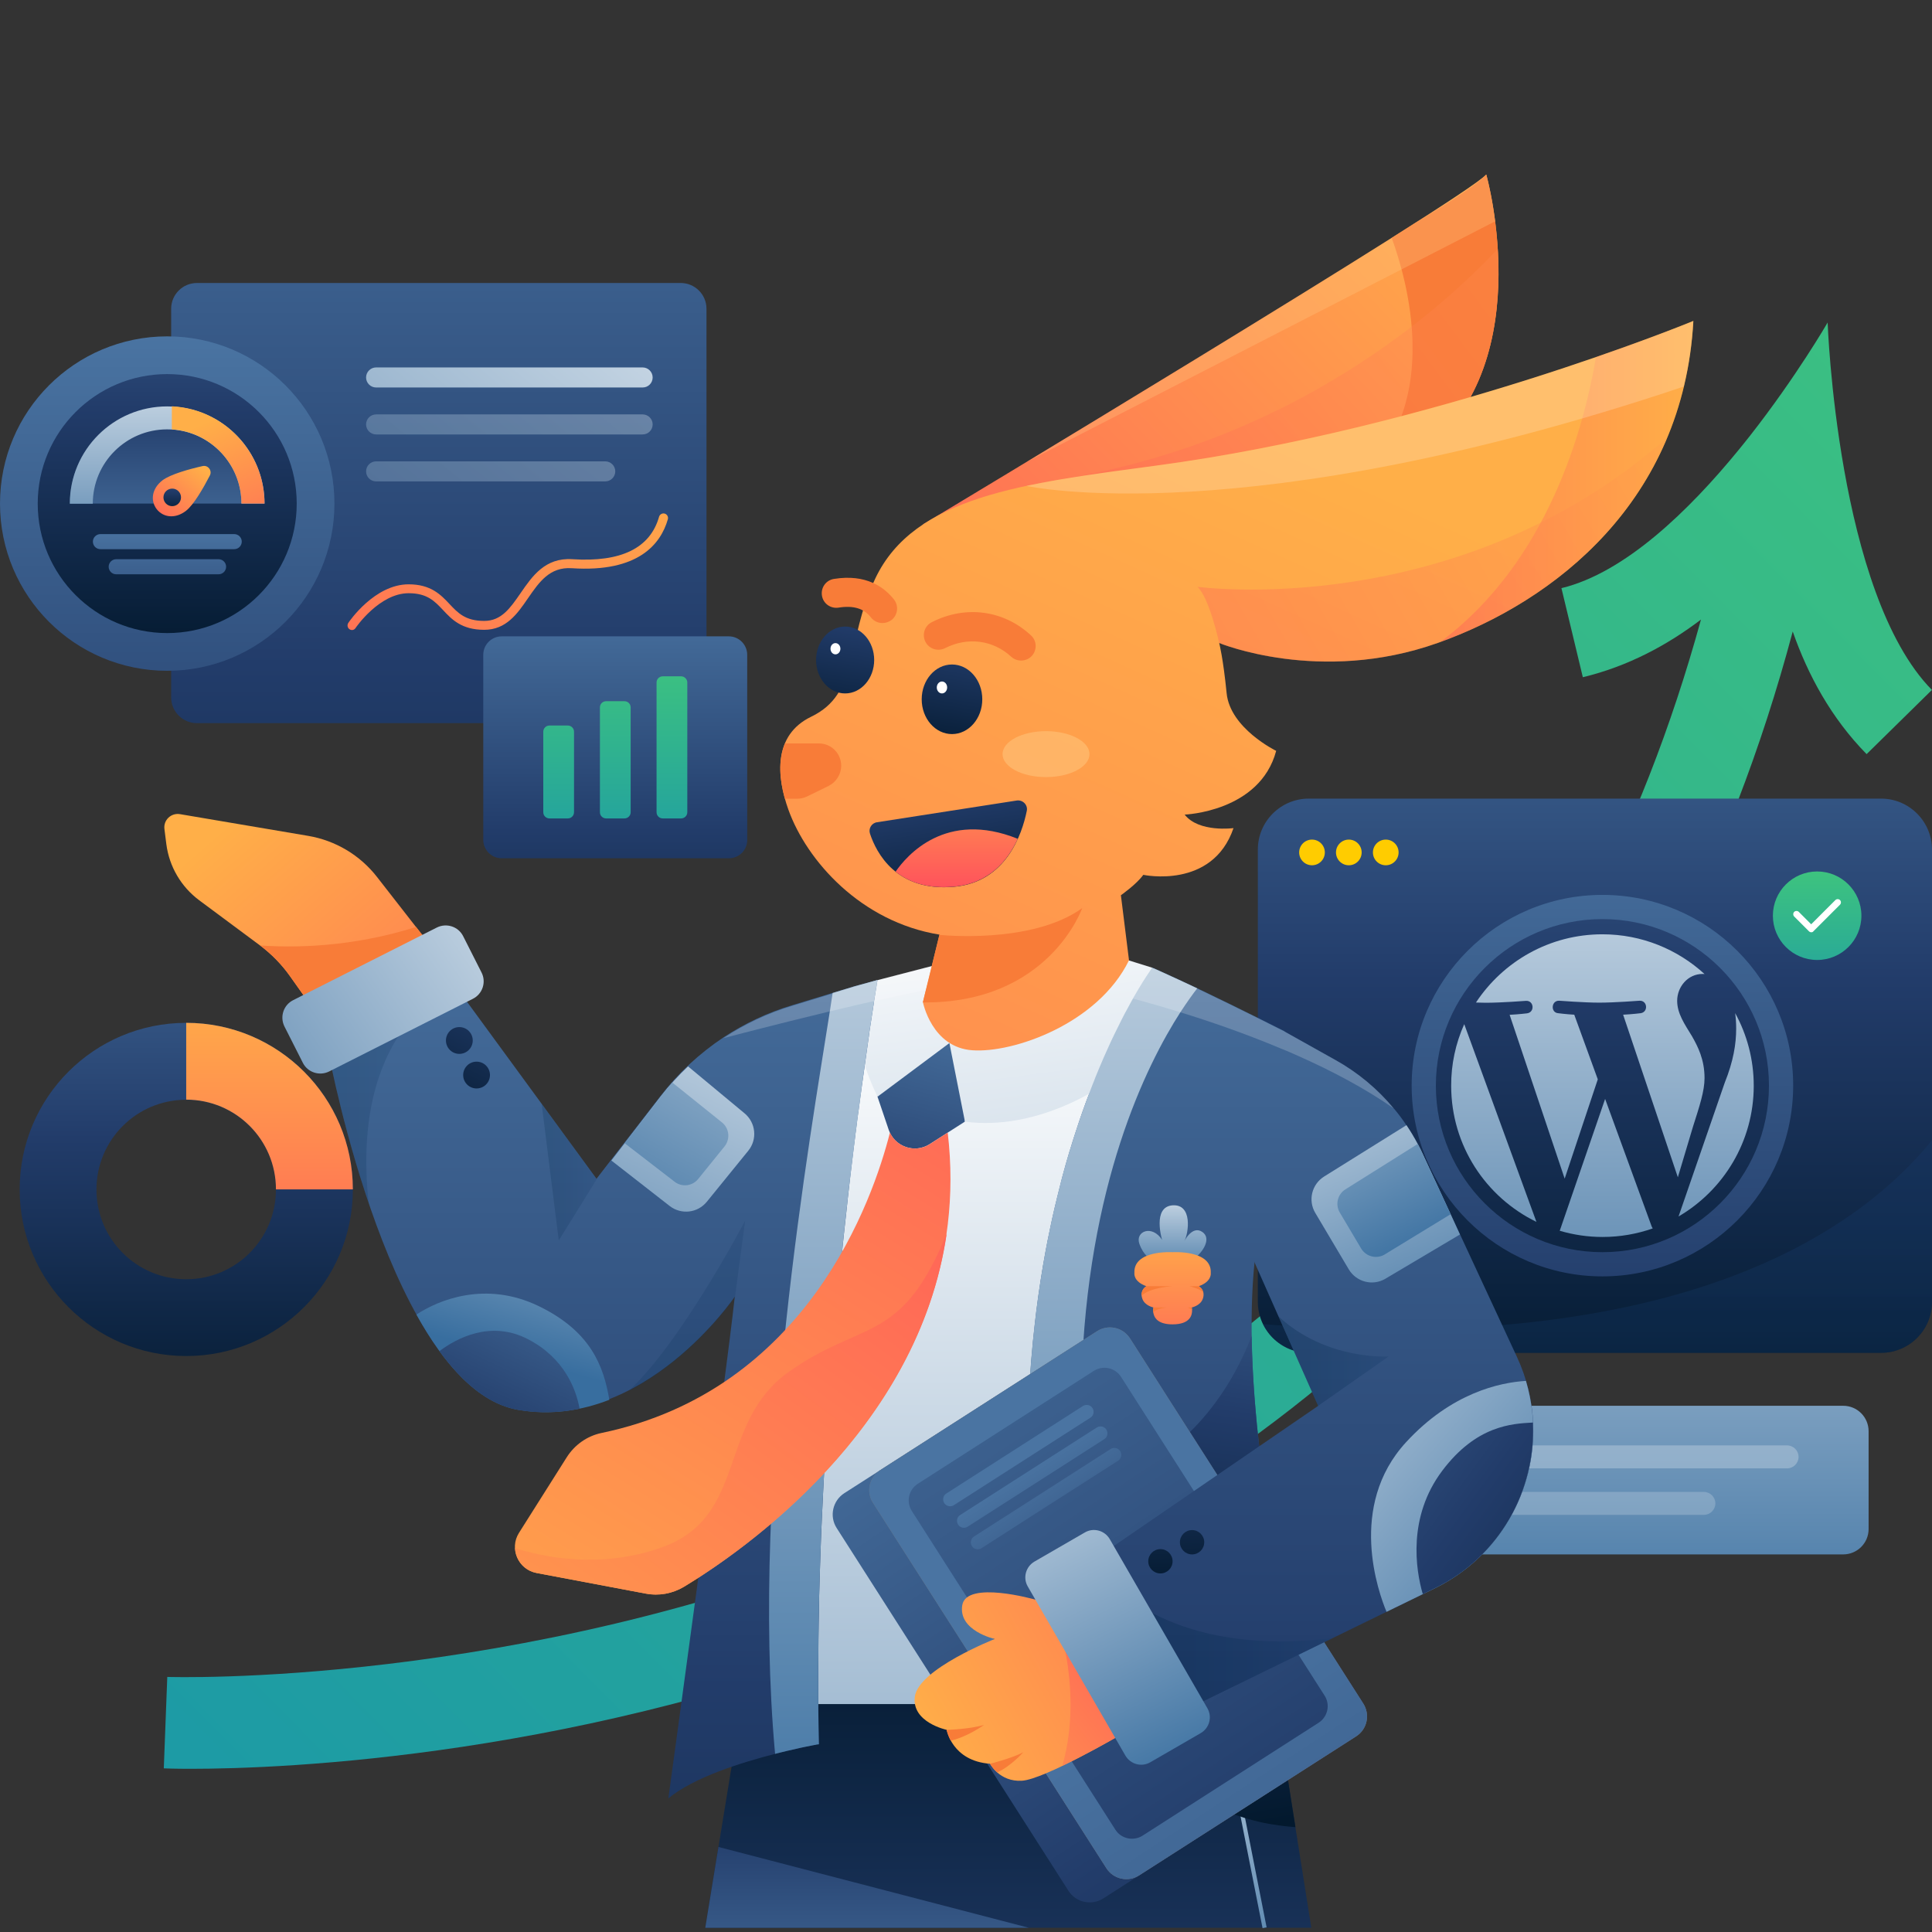 <svg width="1500" height="1500" viewBox="0 0 1500 1500" fill="none" xmlns="http://www.w3.org/2000/svg">
<rect x="0" y="0" width="1500" height="1500" fill="#333333" stroke="none"/>
<path d="M1418.98 250.398C1418.98 250.398 1394.77 292.363 1358.4 338.699C1355.6 342.196 1352.8 345.78 1349.83 349.365C1311.44 396.312 1261.61 444.746 1212.3 456.636L1228.91 525.79C1263.8 517.397 1294.4 500.961 1320.63 481.028C1274.72 648.187 1198.66 792.44 1093.5 911.164C986.13 1032.42 848.172 1127.89 683.374 1195.12C400.114 1310.61 132.503 1302.04 129.88 1301.96L127.17 1372.95C128.831 1373.03 136.087 1373.3 148.065 1373.3C218.443 1373.3 454.056 1364.81 707.941 1261.92C883.492 1190.75 1030.8 1088.99 1145.78 959.423C1260.83 829.945 1343.27 672.578 1391.87 490.295C1403.68 524.129 1421.77 557.526 1449.23 585.502L1499.93 535.669C1426.32 460.833 1418.98 250.398 1418.98 250.398Z" fill="url(#paint0_linear_200_2)"/>
<path d="M1460.4 1050.35H1016.18C994.328 1050.35 976.58 1032.6 976.58 1010.74V659.639C976.58 637.783 994.328 620.035 1016.18 620.035H1460.4C1482.26 620.035 1500 637.783 1500 659.639V1010.83C1500 1032.69 1482.26 1050.35 1460.4 1050.35Z" fill="url(#paint1_linear_200_2)"/>
<path d="M1244.11 694.785C1162.45 694.785 1096.01 761.228 1096.01 842.884C1096.01 924.54 1162.45 990.984 1244.11 990.984C1325.77 990.984 1392.21 924.54 1392.21 842.884C1392.29 761.228 1325.85 694.785 1244.11 694.785ZM1244.11 972.187C1172.85 972.187 1114.8 914.224 1114.8 842.884C1114.8 771.632 1172.77 713.581 1244.11 713.581C1315.36 713.581 1373.41 771.545 1373.41 842.884C1373.41 914.224 1315.45 972.187 1244.11 972.187Z" fill="url(#paint2_linear_200_2)"/>
<path opacity="0.3" d="M1500 885.286C1442.12 956.538 1302.94 1053.41 980.602 1028.05C986.984 1041.25 1000.54 1050.35 1016.18 1050.35H1460.4C1482.26 1050.35 1500 1032.6 1500 1010.74V885.286Z" fill="url(#paint3_linear_200_2)"/>
<path d="M1136.83 795.15L1192.88 948.67C1153.71 929.611 1126.69 889.482 1126.69 842.972C1126.61 826.448 1130.1 810.187 1136.83 795.15ZM1323.4 837.027C1323.4 822.514 1318.15 812.46 1313.7 804.592C1307.75 794.887 1302.15 786.757 1302.15 777.053C1302.15 766.212 1310.38 756.158 1321.92 756.158C1322.44 756.158 1322.97 756.245 1323.4 756.245C1302.51 737.099 1274.61 725.384 1244.11 725.384C1203.1 725.384 1167 746.453 1145.92 778.364C1148.72 778.451 1151.26 778.539 1153.44 778.539C1165.77 778.539 1184.74 777.053 1184.74 777.053C1191.03 776.703 1191.83 785.97 1185.53 786.757C1185.53 786.757 1179.14 787.544 1172.07 787.893L1214.81 915.098L1240.52 837.988L1222.25 787.806C1215.96 787.456 1209.92 786.669 1209.92 786.669C1203.62 786.32 1204.32 776.615 1210.62 776.965C1210.62 776.965 1230.03 778.451 1241.57 778.451C1253.9 778.451 1272.87 776.965 1272.87 776.965C1279.16 776.615 1279.95 785.883 1273.66 786.669C1273.66 786.669 1267.27 787.456 1260.19 787.806L1302.68 914.049L1314.39 874.882C1319.55 858.708 1323.4 847.081 1323.4 837.027ZM1246.21 853.201L1210.97 955.576C1221.73 958.724 1232.92 960.385 1244.19 960.385C1257.83 960.385 1271.04 958.024 1283.18 953.74C1282.83 953.216 1282.58 952.691 1282.31 952.079L1246.21 853.201ZM1347.18 786.582C1347.7 790.341 1347.96 794.363 1347.96 798.647C1347.96 810.537 1345.78 824 1339.05 840.699L1303.21 944.473C1338.09 924.103 1361.6 886.248 1361.6 842.972C1361.6 822.514 1356.35 803.28 1347.18 786.582Z" fill="url(#paint4_linear_200_2)"/>
<path d="M1018.63 671.791C1024.13 671.791 1028.6 667.329 1028.6 661.825C1028.6 656.321 1024.13 651.858 1018.63 651.858C1013.13 651.858 1008.67 656.321 1008.67 661.825C1008.67 667.329 1013.13 671.791 1018.63 671.791Z" fill="#FFCC00"/>
<path d="M1047.23 671.791C1052.73 671.791 1057.19 667.329 1057.19 661.825C1057.19 656.321 1052.73 651.858 1047.23 651.858C1041.71 651.858 1037.26 656.321 1037.26 661.825C1037.26 667.329 1041.71 671.791 1047.23 671.791Z" fill="#FFCC00"/>
<path d="M1075.9 671.791C1081.41 671.791 1085.87 667.329 1085.87 661.825C1085.87 656.321 1081.41 651.858 1075.9 651.858C1070.39 651.858 1065.94 656.321 1065.94 661.825C1065.94 667.329 1070.39 671.791 1075.9 671.791Z" fill="#FFCC00"/>
<path d="M1410.83 745.317C1429.8 745.317 1445.19 729.933 1445.19 710.958C1445.19 691.982 1429.8 676.6 1410.83 676.6C1391.85 676.6 1376.46 691.982 1376.46 710.958C1376.46 729.933 1391.85 745.317 1410.83 745.317Z" fill="url(#paint5_linear_200_2)"/>
<path d="M1406.28 723.81C1405.58 723.81 1404.98 723.548 1404.45 723.023L1392.99 711.57C1392.04 710.609 1392.04 708.948 1392.99 707.986C1393.96 707.024 1395.62 707.024 1396.58 707.986L1406.2 717.603L1424.99 698.806C1425.96 697.844 1427.61 697.844 1428.58 698.806C1429.54 699.768 1429.54 701.429 1428.58 702.391L1408.03 722.936C1407.6 723.635 1406.9 723.81 1406.28 723.81Z" fill="white"/>
<path d="M528.489 561.46H152.907C141.892 561.46 132.887 552.543 132.887 541.439V239.732C132.887 228.717 141.804 219.712 152.907 219.712H528.489C539.505 219.712 548.51 228.629 548.51 239.732V541.439C548.423 552.455 539.505 561.46 528.489 561.46Z" fill="url(#paint6_linear_200_2)"/>
<path d="M273.291 489.159C272.591 489.159 271.979 488.984 271.368 488.547C269.794 487.498 269.357 485.312 270.406 483.651C271.193 482.427 290.863 453.664 317.266 453.664C334.576 453.664 342.27 461.794 349.002 468.963C355.646 476.045 361.416 482.077 375.929 482.077C389.393 482.077 396.212 472.023 404.255 460.395C413.172 447.456 423.226 432.769 444.384 434.168C482.152 436.616 504.795 425.6 511.702 401.208C512.226 399.372 514.15 398.236 516.073 398.76C517.909 399.285 519.045 401.208 518.521 403.131C513.013 422.365 495.615 444.571 443.946 441.162C426.811 440.025 418.68 451.828 410.025 464.33C401.72 476.482 393.064 488.984 375.929 488.984C358.356 488.984 350.663 480.853 343.931 473.597C337.287 466.603 331.604 460.57 317.266 460.57C294.535 460.57 276.351 487.148 276.176 487.41C275.477 488.634 274.34 489.159 273.291 489.159Z" fill="url(#paint7_linear_200_2)"/>
<path d="M498.941 300.843H292.004C287.72 300.843 284.223 297.346 284.223 293.062C284.223 288.778 287.72 285.281 292.004 285.281H498.941C503.225 285.281 506.722 288.778 506.722 293.062C506.722 297.346 503.312 300.843 498.941 300.843Z" fill="url(#paint8_linear_200_2)"/>
<path opacity="0.4" d="M498.941 337.3H292.004C287.72 337.3 284.223 333.803 284.223 329.519C284.223 325.235 287.72 321.738 292.004 321.738H498.941C503.225 321.738 506.722 325.235 506.722 329.519C506.722 333.803 503.312 337.3 498.941 337.3Z" fill="url(#paint9_linear_200_2)"/>
<path opacity="0.4" d="M469.915 373.756H292.004C287.72 373.756 284.223 370.259 284.223 365.976C284.223 361.692 287.72 358.195 292.004 358.195H469.915C474.199 358.195 477.696 361.692 477.696 365.976C477.696 370.259 474.199 373.756 469.915 373.756Z" fill="url(#paint10_linear_200_2)"/>
<path d="M129.828 520.807C201.53 520.807 259.655 462.681 259.655 390.979C259.655 319.277 201.53 261.152 129.828 261.152C58.126 261.152 0 319.277 0 390.979C0 462.681 58.126 520.807 129.828 520.807Z" fill="url(#paint11_linear_200_2)"/>
<path d="M129.829 491.519C185.356 491.519 230.369 446.506 230.369 390.979C230.369 335.452 185.356 290.439 129.829 290.439C74.302 290.439 29.289 335.452 29.289 390.979C29.289 446.506 74.302 491.519 129.829 491.519Z" fill="url(#paint12_linear_200_2)"/>
<path d="M181.847 426.387H77.984C74.75 426.387 72.127 423.764 72.127 420.529C72.127 417.294 74.75 414.672 77.984 414.672H181.847C185.081 414.672 187.704 417.294 187.704 420.529C187.704 423.764 185.081 426.387 181.847 426.387Z" fill="url(#paint13_linear_200_2)"/>
<path d="M169.693 445.883H90.223C86.988 445.883 84.365 443.26 84.365 440.025C84.365 436.79 86.988 434.168 90.223 434.168H169.693C172.928 434.168 175.551 436.79 175.551 440.025C175.551 443.26 172.928 445.883 169.693 445.883Z" fill="url(#paint14_linear_200_2)"/>
<path d="M129.827 315.443C88.125 315.443 54.291 349.277 54.291 390.979H205.451C205.363 349.277 171.529 315.443 129.827 315.443Z" fill="url(#paint15_linear_200_2)"/>
<path d="M144.431 396.575C136.126 403.044 126.771 401.82 121.7 395.351C116.63 388.794 117.766 379.439 126.072 372.97C132.191 368.249 147.141 364.14 157.283 361.866C161.479 360.905 164.889 365.276 162.965 369.123C158.157 378.39 150.551 391.854 144.431 396.575Z" fill="url(#paint16_linear_200_2)"/>
<path d="M205.365 390.979H187.442C187.442 360.38 163.575 335.289 133.413 333.453C132.189 333.366 130.965 333.366 129.741 333.366C97.918 333.366 72.04 359.156 72.04 391.067H54.205C54.205 349.365 88.039 315.531 129.741 315.531C130.965 315.531 132.189 315.531 133.413 315.618C173.542 317.454 205.365 350.501 205.365 390.979Z" fill="url(#paint17_linear_200_2)"/>
<path d="M205.364 390.979H187.441C187.441 376.991 182.458 364.139 174.065 354.085C164.273 342.283 149.761 334.415 133.412 333.366V315.443C155.443 316.492 175.027 326.983 188.141 342.982C198.894 356.096 205.364 372.707 205.364 390.979Z" fill="url(#paint18_linear_200_2)"/>
<path d="M565.879 666.371H389.541C381.585 666.371 375.203 659.902 375.203 652.034V508.393C375.203 500.437 381.673 494.055 389.541 494.055H565.792C573.748 494.055 580.13 500.524 580.13 508.393V652.034C580.217 659.989 573.835 666.371 565.879 666.371Z" fill="url(#paint19_linear_200_2)"/>
<path d="M445.666 568.105V630.614C445.666 633.237 443.568 635.423 440.858 635.423H426.607C423.984 635.423 421.799 633.324 421.799 630.614V568.105C421.799 565.482 423.897 563.296 426.607 563.296H440.858C443.568 563.296 445.666 565.482 445.666 568.105ZM484.833 544.412H470.583C467.96 544.412 465.774 546.51 465.774 549.22V630.614C465.774 633.237 467.872 635.423 470.583 635.423H484.833C487.456 635.423 489.641 633.324 489.641 630.614V549.22C489.641 546.51 487.456 544.412 484.833 544.412ZM528.808 525.091H514.558C511.935 525.091 509.749 527.189 509.749 529.899V630.614C509.749 633.237 511.848 635.423 514.558 635.423H528.808C531.431 635.423 533.617 633.324 533.617 630.614V529.899C533.617 527.277 531.431 525.091 528.808 525.091Z" fill="url(#paint20_linear_200_2)"/>
<path d="M144.571 794.13C73.144 794.13 15.268 852.093 15.268 923.433C15.268 994.86 73.231 1052.82 144.571 1052.82C215.998 1052.82 273.961 994.86 273.961 923.433C273.961 852.093 215.998 794.13 144.571 794.13ZM144.571 993.199C106.016 993.199 74.892 961.988 74.892 923.52C74.892 884.965 106.103 853.842 144.571 853.842C183.125 853.842 214.249 885.053 214.249 923.52C214.249 961.988 183.038 993.199 144.571 993.199Z" fill="url(#paint21_linear_200_2)"/>
<path d="M273.961 923.433H214.249C214.249 884.878 183.038 853.754 144.57 853.754V794.13C215.997 794.13 273.961 852.093 273.961 923.433Z" fill="url(#paint22_linear_200_2)"/>
<path d="M1431.02 1206.84H1105.53C1094.61 1206.84 1085.78 1198.01 1085.78 1187.08V1111.2C1085.78 1100.27 1094.61 1091.44 1105.53 1091.44H1431.02C1441.96 1091.44 1450.78 1100.27 1450.78 1111.2V1187.17C1450.78 1198.01 1441.96 1206.84 1431.02 1206.84Z" fill="url(#paint23_linear_200_2)"/>
<g opacity="0.5">
<path opacity="0.5" d="M1387.48 1140.05H1149.16C1144.27 1140.05 1140.24 1136.02 1140.24 1131.13C1140.24 1126.23 1144.27 1122.21 1149.16 1122.21H1387.48C1392.38 1122.21 1396.4 1126.23 1396.4 1131.13C1396.4 1136.02 1392.38 1140.05 1387.48 1140.05Z" fill="white"/>
<path opacity="0.4" d="M1322.87 1176.15H1149.16C1144.27 1176.15 1140.24 1172.13 1140.24 1167.23C1140.24 1162.34 1144.27 1158.32 1149.16 1158.32H1322.87C1327.78 1158.32 1331.8 1162.34 1331.8 1167.23C1331.8 1172.13 1327.78 1176.15 1322.87 1176.15Z" fill="white"/>
</g>
<path d="M581.233 1290.42L547.574 1496.74H1018.1L981.295 1264.1L581.233 1290.42Z" fill="url(#paint24_linear_200_2)"/>
<path d="M557.803 1433.97L547.574 1496.74H798.837L557.803 1433.97Z" fill="url(#paint25_linear_200_2)"/>
<path d="M980.242 1497L961.795 1403.37L964.942 1402.75L983.389 1496.39L980.242 1497Z" fill="url(#paint26_linear_200_2)"/>
<path d="M983.129 1275.47L895.004 1345.32C895.004 1345.32 908.642 1411.42 1005.77 1418.58L983.129 1275.47Z" fill="url(#paint27_linear_200_2)"/>
<path d="M619.176 1323.02H857.237L917.998 794.188L619.176 800.57V1323.02Z" fill="url(#paint28_linear_200_2)"/>
<path d="M681.248 851.365L689.991 877.155C694.449 890.269 710.011 895.777 721.726 888.346L749.091 870.861L758.358 794.188L688.242 815.695L681.248 851.365Z" fill="url(#paint29_linear_200_2)"/>
<path d="M977.62 1122.82C985.139 1189 997.116 1241.9 997.116 1241.9H803.905C798.746 1194.6 797.085 1150.71 797.96 1110.06C797.96 1109.53 797.96 1109.01 797.96 1108.48C797.96 1106.65 798.047 1104.73 798.134 1102.89C798.309 1097.99 798.397 1093.1 798.659 1088.29C799.621 1066.87 801.282 1046.41 803.555 1026.92C803.905 1023.68 804.342 1020.45 804.691 1017.3C806.702 1001.39 809.063 986.175 811.773 971.575C812.298 968.69 812.909 965.805 813.434 962.92C814.046 960.035 814.571 957.238 815.183 954.44C815.795 951.642 816.407 948.845 816.931 946.134C818.155 940.714 819.379 935.294 820.69 930.048C821.827 925.327 823.051 920.606 824.187 916.06C824.362 915.535 824.45 915.098 824.537 914.661C826.461 907.405 828.471 900.323 830.482 893.591C830.57 893.329 830.657 893.067 830.744 892.892C832.143 888.346 833.455 883.887 834.941 879.516C835.028 879.428 835.028 879.341 835.028 879.254C838.613 868.063 842.285 857.659 846.044 848.042C846.743 846.119 847.53 844.196 848.23 842.36C849.016 840.524 849.716 838.6 850.415 836.764C851.29 834.579 852.164 832.481 853.038 830.382C854.437 827.148 855.748 824.088 856.972 821.115C858.371 817.793 859.857 814.646 861.256 811.586C861.956 810.012 862.655 808.526 863.354 807.04C864.054 805.553 864.753 804.067 865.453 802.668C866.851 799.783 868.163 797.073 869.474 794.538C870.086 793.226 870.786 791.915 871.398 790.691C872.621 788.243 873.933 785.795 875.157 783.609C876.381 781.336 877.517 779.238 878.654 777.14C879.004 776.441 879.441 775.741 879.79 775.129C885.473 765.163 889.932 758.256 892.467 754.584C892.904 753.885 893.341 753.36 893.604 752.836C894.303 751.874 894.74 751.349 894.74 751.349C895.964 751.874 897.188 752.398 898.412 752.923C899.374 753.36 900.335 753.797 901.297 754.234C909.603 757.994 919.482 762.54 929.711 767.348C961.971 782.735 997.204 800.57 997.204 800.57L1008.04 819.716L1038.46 873.658L974.036 979.881C969.402 1025.17 972.462 1077.19 977.62 1122.82Z" fill="url(#paint30_linear_200_2)"/>
<path d="M894.654 751.349L853.914 844.021C853.914 844.021 804.955 878.204 749.177 870.861L737.113 809.837L681.335 851.452C681.335 851.452 676.264 841.573 671.456 827.41C666.909 814.208 662.451 797.248 662.363 781.074C662.363 776.003 662.713 771.02 663.675 766.299L681.422 760.966L734.752 747.153L783.011 734.651L876.732 745.754L894.654 751.349Z" fill="url(#paint31_linear_200_2)"/>
<path d="M971.764 1037.32C959.349 1069.49 929.1 1126.23 863.705 1149.75C863.705 1149.75 900.511 1240.15 905.495 1236.3C908.292 1234.12 952.18 1218.03 989.511 1203.87C982.43 1164.26 972.725 1099.65 971.764 1037.32Z" fill="url(#paint32_linear_200_2)"/>
<path d="M929.537 767.348C926.302 771.457 921.843 777.664 916.51 785.795C890.108 826.798 843.947 919.557 839.663 1072.03L797.873 1110.06C798.048 1102.71 798.223 1095.46 798.572 1088.29C799.534 1066.87 801.195 1046.41 803.468 1026.92C803.818 1023.68 804.255 1020.45 804.605 1017.3C806.616 1001.39 809.064 986.088 811.686 971.575C812.211 968.69 812.823 965.805 813.347 962.92C813.959 960.035 814.484 957.238 815.096 954.44C815.708 951.642 816.32 948.845 816.845 946.134C818.068 940.714 819.292 935.294 820.604 930.048C821.74 925.24 822.964 920.606 824.101 916.06C824.276 915.535 824.363 915.098 824.451 914.661C826.374 907.405 828.385 900.323 830.396 893.591C830.483 893.329 830.57 893.067 830.658 892.892C832.057 888.346 833.455 883.887 834.854 879.516C834.942 879.428 834.942 879.341 834.942 879.254C838.526 868.15 842.285 857.659 845.957 848.042C846.657 846.119 847.444 844.196 848.143 842.36C848.93 840.524 849.629 838.6 850.329 836.764C851.203 834.579 852.077 832.481 852.951 830.382C854.35 827.148 855.662 824.088 856.886 821.115C858.372 817.793 859.771 814.646 861.169 811.586C861.869 810.012 862.568 808.526 863.268 807.04C863.967 805.553 864.667 804.067 865.366 802.668C866.765 799.783 868.076 797.073 869.387 794.538C869.999 793.226 870.699 791.915 871.311 790.691C872.535 788.243 873.846 785.795 875.07 783.609C876.294 781.336 877.431 779.238 878.567 777.14C878.917 776.441 879.354 775.741 879.704 775.129C885.386 765.163 889.845 758.256 892.381 754.584C892.818 753.885 893.255 753.36 893.517 752.836C894.216 751.874 894.654 751.349 894.654 751.349C895.878 751.874 897.102 752.398 898.326 752.923C899.287 753.36 900.249 753.797 901.211 754.234C909.516 757.994 919.395 762.54 929.537 767.348Z" fill="url(#paint33_linear_200_2)"/>
<path d="M829.522 1467.97L649.599 1186.38C643.741 1177.29 646.452 1165.14 655.544 1159.28L850.941 1034.08C860.033 1028.23 872.186 1030.94 878.043 1040.03L1057.97 1321.62C1063.82 1330.72 1061.11 1342.87 1052.02 1348.73L856.624 1473.92C847.444 1479.78 835.292 1477.07 829.522 1467.97Z" fill="url(#paint34_linear_200_2)"/>
<path d="M859.069 1450.58L677.748 1166.8C672.327 1158.32 674.775 1146.95 683.256 1141.53L851.9 1033.47C860.381 1028.05 871.746 1030.5 877.166 1038.98L1058.49 1322.77C1063.91 1331.24 1061.46 1342.61 1052.99 1348.03L884.335 1456.08C875.855 1461.5 864.577 1459.06 859.069 1450.58Z" fill="#767676"/>
<path d="M859.069 1450.58L677.748 1166.8C672.327 1158.32 674.775 1146.95 683.256 1141.53L851.9 1033.47C860.381 1028.05 871.746 1030.5 877.166 1038.98L1058.49 1322.77C1063.91 1331.24 1061.46 1342.61 1052.99 1348.03L884.335 1456.08C875.855 1461.5 864.577 1459.06 859.069 1450.58Z" fill="url(#paint35_linear_200_2)"/>
<path d="M865.98 1420.59L707.914 1173.09C703.368 1166.01 705.466 1156.57 712.547 1152.02L849.282 1064.33C856.363 1059.79 865.805 1061.89 870.351 1068.97L1028.42 1316.47C1032.96 1323.55 1030.87 1332.99 1023.78 1337.53L887.05 1425.23C879.968 1429.68 870.526 1427.68 865.98 1420.59Z" fill="url(#paint36_linear_200_2)"/>
<path d="M733.09 1166.97C731.516 1164.44 732.216 1161.11 734.751 1159.54L840.799 1091.61C843.334 1090.04 846.657 1090.74 848.23 1093.27C849.804 1095.81 849.104 1099.13 846.569 1100.7L740.521 1168.63C738.073 1170.21 734.751 1169.51 733.09 1166.97ZM751.275 1185.33L857.322 1117.4C859.858 1115.83 860.557 1112.51 858.984 1109.97C857.41 1107.44 854.088 1106.74 851.552 1108.31L745.505 1176.24C742.969 1177.81 742.27 1181.14 743.844 1183.67C745.417 1186.21 748.739 1186.91 751.275 1185.33ZM762.028 1202.03L868.076 1134.1C870.611 1132.53 871.311 1129.2 869.737 1126.67C868.163 1124.13 864.841 1123.43 862.306 1125.01L756.258 1192.94C753.723 1194.51 753.023 1197.83 754.597 1200.37C756.171 1202.9 759.493 1203.69 762.028 1202.03Z" fill="url(#paint37_linear_200_2)"/>
<path d="M716.48 407.241C716.48 407.241 1137.09 154.492 1153.88 135.521C1153.88 135.521 1198.12 291.314 1096 357.67C993.883 423.939 716.48 407.241 716.48 407.241Z" fill="url(#paint38_linear_200_2)"/>
<path d="M1153.96 135.521C1148.11 142.077 1128.08 155.279 1100.36 172.152C1094.16 176.086 1087.52 180.37 1080.52 184.741C1092.33 217.002 1119.34 311.334 1058.14 368.249L1070.56 371.134C1072.74 370.172 1074.93 369.21 1077.03 368.161C1077.28 367.986 1077.63 367.899 1077.9 367.724C1079.65 366.85 1081.4 365.975 1083.15 365.101C1083.59 364.839 1084.1 364.577 1084.55 364.402C1086.12 363.615 1087.6 362.741 1089.09 361.866C1089.52 361.604 1090.06 361.342 1090.58 361.08C1092.41 360.03 1094.24 358.894 1095.99 357.757C1095.99 357.757 1096.09 357.757 1096.09 357.67C1198.12 291.314 1153.96 135.521 1153.96 135.521Z" fill="#F87C38"/>
<path opacity="0.3" d="M1162.88 193.222C1118.72 240.257 1007.26 339.922 830.395 371.046L861.868 407.59C945.36 403.831 1043.71 391.591 1096.08 357.67C1157.89 317.454 1166.02 244.541 1162.88 193.222Z" fill="url(#paint39_linear_200_2)"/>
<path d="M876.557 745.579L870.263 695.047C870.263 695.047 882.328 686.654 887.661 679.223C887.661 679.223 941.34 690.763 957.689 642.941C957.689 642.941 930.849 646.613 919.746 632.45C919.746 632.45 978.146 630.352 990.823 582.967C990.823 582.967 955.066 565.569 952.356 538.205C949.646 510.84 946.586 499.213 946.586 499.213C946.586 499.213 1024.83 531.648 1116.11 499.213C1207.38 466.778 1307.04 388.881 1314.74 249.174C1314.74 249.174 1112.61 332.666 897.889 361.429C794.377 375.33 709.836 385.297 679.587 449.118C655.807 499.387 667.697 538.205 629.754 556.477C600.291 570.727 602.827 602.638 612.094 628.603C626.257 668.12 668.309 715.767 729.419 725.646L716.568 778.102C716.568 778.102 723.387 813.334 755.035 815.432C786.509 817.706 852.34 795.062 876.557 745.579Z" fill="url(#paint40_linear_200_2)"/>
<path opacity="0.3" d="M1118.37 498.338C1208.94 465.379 1306.95 387.657 1314.65 249.174C1314.65 249.174 1286.15 260.977 1239.11 277.238C1229.93 331.704 1201.95 436.091 1118.37 498.338Z" fill="url(#paint41_linear_200_2)"/>
<path d="M840.188 705.101C800.672 733.514 729.332 725.821 729.332 725.821L716.48 778.277C814.398 779.238 840.188 705.101 840.188 705.101Z" fill="#F87C38"/>
<path opacity="0.3" d="M1294.36 339.748C1131.32 483.388 929.711 455.587 929.711 455.587C939.153 464.504 946.584 499.3 946.584 499.3C946.584 499.3 1024.83 531.735 1116.11 499.3C1185.26 474.646 1259.31 423.851 1294.36 339.748Z" fill="url(#paint42_linear_200_2)"/>
<path opacity="0.2" d="M1314.65 249.262C1314.65 249.262 1112.52 332.753 897.714 361.517C861.258 366.413 827.162 370.784 796.912 377.253C797.262 377.341 965.994 414.759 1307.21 300.144C1311.15 284.145 1313.68 267.184 1314.65 249.262Z" fill="white"/>
<path opacity="0.3" d="M797 358.719L1160.86 171.802C1158.06 149.946 1153.96 135.521 1153.96 135.521C1141.81 149.159 919.921 284.32 797 358.719Z" fill="#FFCA83"/>
<path d="M739.125 569.94C752.113 569.94 762.643 557.845 762.643 542.926C762.643 528.006 752.113 515.911 739.125 515.911C726.137 515.911 715.607 528.006 715.607 542.926C715.607 557.845 726.137 569.94 739.125 569.94Z" fill="url(#paint43_linear_200_2)"/>
<path d="M731.342 538.379C733.563 538.379 735.364 536.306 735.364 533.746C735.364 531.187 733.563 529.112 731.342 529.112C729.121 529.112 727.32 531.187 727.32 533.746C727.32 536.306 729.121 538.379 731.342 538.379Z" fill="white"/>
<path d="M792.801 512.851C790.091 512.851 787.293 511.889 785.107 509.879C770.944 496.852 751.273 494.317 733.701 503.234C728.106 506.032 721.286 503.846 718.489 498.251C715.691 492.656 717.877 485.836 723.472 483.039C749.612 469.75 779.162 473.597 800.407 493.268C805.04 497.464 805.303 504.633 801.106 509.267C798.921 511.627 795.861 512.851 792.801 512.851Z" fill="#F87C38"/>
<path d="M656.154 538.38C668.611 538.38 678.709 526.754 678.709 512.414C678.709 498.074 668.611 486.448 656.154 486.448C643.696 486.448 633.598 498.074 633.598 512.414C633.598 526.754 643.696 538.38 656.154 538.38Z" fill="url(#paint44_linear_200_2)"/>
<path d="M648.64 508.043C650.765 508.043 652.486 506.086 652.486 503.671C652.486 501.257 650.765 499.3 648.64 499.3C646.515 499.3 644.793 501.257 644.793 503.671C644.793 506.086 646.515 508.043 648.64 508.043Z" fill="white"/>
<path d="M685.093 483.738C681.771 483.738 678.449 482.252 676.176 479.367C670.755 472.373 662.537 469.925 651.084 471.761C644.877 472.723 639.107 468.614 638.145 462.406C637.184 456.199 641.293 450.429 647.5 449.467C672.504 445.446 686.579 455.937 694.098 465.466C697.945 470.362 697.07 477.531 692.175 481.378C689.989 482.952 687.541 483.738 685.093 483.738Z" fill="#F87C38"/>
<path d="M653.099 594.507C653.099 584.89 645.318 577.197 635.789 577.197H609.474C604.053 590.048 605.277 605.523 609.386 620.123H619.003C621.626 620.123 624.249 619.511 626.609 618.374L643.395 610.156C649.252 607.184 653.099 601.152 653.099 594.507Z" fill="#F87C38"/>
<path opacity="0.5" d="M812.123 603.337C830.761 603.337 845.87 595.352 845.87 585.502C845.87 575.652 830.761 567.667 812.123 567.667C793.485 567.667 778.377 575.652 778.377 585.502C778.377 595.352 793.485 603.337 812.123 603.337Z" fill="#FFCA83"/>
<path d="M680.899 638.395L789.395 621.522C794.116 620.822 798.225 625.019 797.176 629.652C793.504 647.662 781.002 684.906 740.786 688.49C695.936 692.512 680.374 662.087 675.479 647.313C674.08 643.291 676.703 639.007 680.899 638.395Z" fill="url(#paint45_linear_200_2)"/>
<path d="M695.324 676.775C705.378 684.73 719.891 690.326 740.698 688.402C767.975 685.954 782.488 668.12 790.181 651.246C734.229 628.69 703.892 664.36 695.324 676.775Z" fill="url(#paint46_linear_200_2)"/>
<path d="M681.25 760.88C681.25 760.88 681.25 760.967 681.25 761.055C681.25 761.142 681.163 761.404 681.163 761.667C681.076 762.279 680.901 763.415 680.638 764.814C680.551 765.688 680.376 766.65 680.114 767.787C680.114 768.049 680.026 768.399 680.026 768.661C679.939 769.185 679.852 769.71 679.764 770.234C679.764 770.409 679.764 770.584 679.677 770.759C679.502 771.983 679.24 773.207 679.065 774.606C678.977 775.13 678.89 775.655 678.802 776.267C678.715 776.529 678.715 776.879 678.628 777.229C678.54 778.103 678.365 778.89 678.278 779.851C677.753 783.261 677.141 787.02 676.529 791.304C676.267 792.878 676.005 794.626 675.743 796.375C675.305 799.085 674.868 802.058 674.519 805.03C674.256 806.429 674.082 807.915 673.907 809.314C673.12 814.909 672.246 820.854 671.371 827.324C671.022 829.772 670.672 832.307 670.322 834.842C669.972 837.465 669.535 840.175 669.186 842.885C668.923 845.159 668.574 847.519 668.224 849.967C668.224 850.142 668.137 850.317 668.137 850.492C667.612 854.076 667.175 857.835 666.65 861.595C666.563 862.469 666.388 863.256 666.301 864.043C666.126 865.529 665.951 867.015 665.689 868.501C665.339 871.474 664.902 874.534 664.552 877.594C664.29 879.167 664.115 880.828 663.94 882.402C663.678 884.238 663.503 886.074 663.241 887.91C663.153 889.046 662.978 890.27 662.804 891.407C662.454 894.467 662.017 897.614 661.667 900.761C661.142 905.045 660.618 909.417 660.093 913.875C659.831 916.411 659.481 919.033 659.219 921.656C658.869 924.454 658.607 927.252 658.257 930.137C657.908 933.634 657.471 937.218 657.121 940.803C656.421 947.272 655.635 953.916 654.935 960.736C654.935 960.998 654.848 961.348 654.848 961.61C653.449 974.811 652.138 988.537 650.739 1002.61C650.651 1003.84 650.476 1005.06 650.389 1006.28C650.039 1010.13 649.602 1013.98 649.253 1017.91C648.903 1021.5 648.641 1025.08 648.291 1028.67C648.116 1030.94 647.854 1033.3 647.679 1035.57C647.591 1036.45 647.504 1037.32 647.417 1038.2C647.067 1042.39 646.717 1046.59 646.367 1050.87C645.93 1056.47 645.493 1062.15 644.969 1067.83C644.532 1073.52 644.094 1079.29 643.657 1085.06C642.346 1102.37 641.209 1120.03 640.16 1137.95C639.811 1143.89 639.461 1149.93 639.199 1155.96C638.761 1163.83 638.412 1171.69 638.062 1179.56C637.8 1184.37 637.625 1189.18 637.45 1194.08C637.275 1198.88 637.1 1203.78 636.925 1208.59C636.576 1219.17 636.226 1229.75 635.964 1240.41C635.964 1240.94 635.964 1241.37 635.964 1241.9C635.876 1243.73 635.876 1245.57 635.876 1247.32V1247.67C635.789 1251.95 635.701 1256.24 635.614 1260.52C635.527 1264.8 635.439 1269.09 635.439 1273.37V1274.33C635.352 1278.7 635.352 1283.08 635.352 1287.45C635.352 1290.86 635.264 1294.27 635.264 1297.59V1300.74C635.264 1309.65 635.264 1318.57 635.352 1327.49C635.439 1331.95 635.439 1336.4 635.527 1340.87C635.614 1345.32 635.701 1349.79 635.789 1354.24C635.789 1354.24 635.527 1354.24 635.089 1354.33C634.827 1354.33 634.565 1354.41 634.303 1354.41C633.953 1354.51 633.603 1354.51 633.166 1354.68C632.816 1354.76 632.467 1354.76 632.03 1354.86C630.281 1355.21 627.921 1355.64 625.035 1356.26C623.112 1356.61 621.014 1357.13 618.741 1357.65C616.468 1358.18 614.02 1358.7 611.397 1359.31C610.086 1359.66 608.774 1359.93 607.375 1360.28C605.977 1360.63 604.578 1360.98 603.179 1361.33C575.902 1368.23 538.309 1380.04 518.9 1396.3C518.9 1396.3 563.75 1069.32 570.482 1006.72C570.482 1006.72 499.929 1110.93 402.099 1094.15C304.182 1077.27 255.748 820.417 255.748 820.417L356.813 769.885L463.123 915.187L512.868 850.841C526.594 833.094 543.117 817.794 561.652 805.467C578 794.714 595.835 786.233 614.807 780.551L646.367 770.934L663.328 765.776L681.25 760.88Z" fill="url(#paint47_linear_200_2)"/>
<path opacity="0.2" d="M463.294 915.623L433.832 963.008L420.543 857.135L463.294 915.623Z" fill="url(#paint48_linear_200_2)"/>
<path d="M474.66 901.022L519.947 936.343C528.864 943.249 541.629 941.85 548.797 933.02L580.97 893.416C588.139 884.586 586.828 871.647 578.085 864.391L534.197 827.934C526.591 835.103 519.51 842.972 513.04 851.277L474.66 901.022Z" fill="url(#paint49_linear_200_2)"/>
<path d="M560.688 871.56L522.046 840.524C518.986 844.021 515.926 847.518 513.128 851.277L485.064 887.646L523.707 917.459C529.389 921.917 537.52 920.956 542.066 915.36L562.524 890.094C567.07 884.412 566.283 876.194 560.688 871.56Z" fill="url(#paint50_linear_200_2)"/>
<path opacity="0.2" d="M487.684 1080.25C538.566 1054.54 570.651 1007.16 570.651 1007.16L578.519 947.708C578.607 947.708 528.424 1043.18 487.684 1080.25Z" fill="url(#paint51_linear_200_2)"/>
<path d="M356.634 818.23C362.38 818.23 367.038 813.572 367.038 807.826C367.038 802.081 362.38 797.423 356.634 797.423C350.889 797.423 346.23 802.081 346.23 807.826C346.23 813.572 350.889 818.23 356.634 818.23Z" fill="url(#paint52_linear_200_2)"/>
<path d="M370.011 845.071C375.757 845.071 380.415 840.413 380.415 834.668C380.415 828.921 375.757 824.264 370.011 824.264C364.266 824.264 359.607 828.921 359.607 834.668C359.607 840.413 364.266 845.071 370.011 845.071Z" fill="url(#paint53_linear_200_2)"/>
<path d="M335.389 735.612L292.725 680.884C279.524 663.923 260.465 652.558 239.308 648.973L139.729 632.1C132.823 630.963 126.79 636.734 127.665 643.64L129.151 655.443C131.424 672.84 140.604 688.49 154.679 698.981L201.627 733.864C210.632 740.596 218.588 748.639 225.057 757.819L242.105 781.861L335.389 735.612Z" fill="url(#paint54_linear_200_2)"/>
<path d="M225.234 757.906L242.282 781.948L335.478 735.612L323.064 719.701C273.318 735.438 228.731 735.962 201.979 734.039C210.896 740.771 218.764 748.814 225.234 757.906Z" fill="#F87C38"/>
<path opacity="0.2" d="M322.624 787.545L255.918 820.942C255.918 820.942 265.972 874.446 286.255 934.246C276.988 850.229 304.352 806.604 322.624 787.545Z" fill="url(#paint55_linear_200_2)"/>
<path d="M418.094 1013.98C377.004 994.219 340.46 1009.26 323.324 1020.62C344.569 1059 370.884 1089.16 402.357 1094.58C428.148 1099.04 451.928 1095.02 473.085 1086.8C468.626 1060.4 458.572 1033.56 418.094 1013.98Z" fill="url(#paint56_linear_200_2)"/>
<path d="M410.137 1039.85C380.937 1024.56 354.185 1039.24 341.158 1049.03C358.818 1073.25 379.101 1090.65 402.269 1094.67C419.055 1097.56 435.054 1096.86 450.004 1093.71C447.206 1078.5 438.288 1054.63 410.137 1039.85Z" fill="url(#paint57_linear_200_2)"/>
<path d="M367.126 775.479L255.57 831.869C248.051 835.628 238.872 832.655 235.112 825.137L220.862 796.986C217.103 789.467 220.075 780.287 227.594 776.528L339.149 720.138C346.668 716.379 355.848 719.351 359.607 726.87L373.858 755.021C377.704 762.54 374.644 771.719 367.126 775.479Z" fill="url(#paint58_linear_200_2)"/>
<path d="M681.246 760.88C681.246 760.88 681.246 760.967 681.246 761.055C681.246 761.142 681.159 761.404 681.159 761.667C681.071 762.279 680.896 763.415 680.634 764.814C680.547 765.688 680.372 766.65 680.11 767.787C680.11 768.049 680.022 768.399 680.022 768.661C679.935 769.185 679.847 769.71 679.76 770.234C679.76 770.409 679.76 770.584 679.672 770.759C679.498 771.983 679.323 773.207 679.061 774.606C678.973 775.13 678.886 775.655 678.798 776.267C678.711 776.529 678.711 776.879 678.711 777.141C678.623 778.015 678.449 778.89 678.274 779.764C677.749 783.174 677.137 786.933 676.525 791.217C676.263 792.79 676.001 794.539 675.738 796.287C675.301 798.998 674.864 801.97 674.514 804.943C674.252 806.341 674.077 807.828 673.902 809.226C673.116 814.822 672.241 820.767 671.367 827.236C671.017 829.684 670.668 832.22 670.318 834.755C669.968 837.378 669.531 840.088 669.181 842.798C668.919 844.459 668.744 846.12 668.569 847.781C668.482 848.481 668.395 849.18 668.307 849.88C668.307 850.054 668.22 850.229 668.22 850.404C667.695 853.989 667.258 857.748 666.733 861.507C666.646 862.381 666.471 863.168 666.384 863.955C666.209 865.441 666.034 866.928 665.772 868.414C665.422 871.386 664.985 874.446 664.635 877.506C664.373 879.08 664.198 880.741 664.023 882.315C663.761 884.151 663.586 885.986 663.324 887.822C663.149 888.959 663.062 890.183 662.887 891.319C662.537 894.379 662.1 897.527 661.75 900.674C661.226 904.958 660.701 909.329 660.177 913.788C659.914 915.886 659.652 917.897 659.39 919.995C659.302 920.52 659.302 921.044 659.215 921.569C658.865 924.366 658.603 927.164 658.253 930.049C657.903 933.546 657.466 937.131 657.117 940.715C656.33 947.272 655.63 953.829 654.931 960.648C654.931 960.911 654.844 961.26 654.844 961.523C653.445 974.811 652.046 988.45 650.735 1002.53C650.647 1003.75 650.472 1004.97 650.385 1006.2C650.035 1010.04 649.598 1013.89 649.248 1017.82C648.899 1021.41 648.636 1024.99 648.287 1028.58C648.024 1030.85 647.849 1033.21 647.675 1035.48C647.587 1036.36 647.5 1037.23 647.412 1038.11C647.063 1042.3 646.713 1046.5 646.363 1050.78C645.926 1056.38 645.489 1062.06 644.964 1067.75C644.527 1073.43 644.09 1079.2 643.653 1084.97C642.429 1102.28 641.205 1119.94 640.156 1137.86C639.806 1143.81 639.457 1149.84 639.194 1155.87C638.757 1163.74 638.407 1171.61 638.058 1179.48C637.795 1184.28 637.621 1189.09 637.446 1193.99C637.271 1198.8 637.096 1203.69 636.921 1208.5C636.571 1219.08 636.222 1229.66 635.959 1240.32C635.959 1240.85 635.959 1241.29 635.959 1241.81C635.872 1243.38 635.872 1244.87 635.872 1246.44V1247.67C635.785 1251.95 635.697 1256.24 635.61 1260.52C635.522 1264.8 635.522 1269.09 635.435 1273.37V1274.33C635.348 1278.7 635.348 1283.08 635.348 1287.45C635.348 1290.86 635.348 1294.27 635.26 1297.59V1300.74C635.26 1309.65 635.26 1318.57 635.348 1327.49C635.435 1331.95 635.435 1336.4 635.522 1340.87C635.61 1345.32 635.697 1349.79 635.785 1354.24C635.785 1354.24 635.522 1354.24 635.085 1354.33C634.823 1354.33 634.561 1354.41 634.298 1354.41C633.949 1354.51 633.599 1354.51 633.162 1354.68C632.812 1354.76 632.462 1354.76 632.025 1354.86C630.277 1355.21 627.916 1355.64 625.031 1356.26C623.108 1356.61 621.01 1357.13 618.737 1357.65C616.464 1358.18 614.016 1358.7 611.393 1359.31C610.081 1359.58 608.77 1359.93 607.371 1360.28C605.972 1360.63 604.574 1360.98 603.175 1361.33C602.738 1361.41 602.213 1361.58 601.776 1361.68C582.105 1146.25 629.84 878.031 644.352 784.747C645.139 779.589 645.839 774.955 646.451 770.934L663.411 765.776L681.246 760.88Z" fill="url(#paint59_linear_200_2)"/>
<path d="M721.814 888.346C710.798 895.34 696.285 890.881 690.952 879.341C677.664 931.709 626.519 1079.37 466.88 1112.59C455.776 1114.95 446.16 1121.77 440.04 1131.39L402.971 1190.05C395.19 1202.29 402.272 1218.55 416.522 1221.26L501.238 1237.26C511.467 1239.19 522.045 1237.35 531.05 1231.93C583.418 1200.28 759.232 1078.32 735.802 879.341L721.814 888.346Z" fill="url(#paint60_linear_200_2)"/>
<path d="M531.139 1231.93C576.25 1204.65 712.81 1110.5 735.016 957.762C700.046 1043.7 669.709 1024.64 612.882 1064.77C556.055 1104.81 581.321 1177.73 513.216 1201.59C466.094 1218.12 422.381 1209.11 399.912 1201.94C400.349 1211.04 406.731 1219.34 416.61 1221.26L501.326 1237.26C511.555 1239.27 522.134 1237.35 531.139 1231.93Z" fill="url(#paint61_linear_200_2)"/>
<path d="M803.904 1241.98C803.904 1241.98 750.225 1226.6 747.077 1246.36C743.93 1266.2 772.343 1272.5 772.343 1272.5C772.343 1272.5 713.069 1295.84 710.271 1317.26C707.648 1337.28 735.013 1343.05 735.013 1343.05C735.013 1343.05 739.209 1367.27 768.672 1369.37C768.672 1369.37 776.015 1383.61 793.413 1382.56C810.811 1381.52 870.26 1346.81 870.26 1346.81L811.86 1236.39L803.904 1241.98Z" fill="url(#paint62_linear_200_2)"/>
<path d="M794.463 1360.45C785.545 1365.17 768.672 1369.37 768.672 1369.37C768.672 1369.37 770.42 1372.77 774.267 1376.1C785.021 1371.12 794.463 1360.45 794.463 1360.45Z" fill="#F87C38"/>
<path d="M870.177 1346.72L817.109 1246.36C817.109 1246.36 842.725 1308 824.803 1370.94C846.659 1360.53 870.177 1346.72 870.177 1346.72Z" fill="url(#paint63_linear_200_2)"/>
<path d="M1113.92 1233.15L929.713 1323.02L881.629 1241.98L859.16 1204.13L977.622 1122.91L1023.43 1091.52L973.95 979.968C973.95 979.968 980.42 878.904 994.058 813.946C995.02 809.4 996.069 804.941 997.118 800.745L1036.81 822.951C1054.29 832.743 1069.68 845.594 1082.27 860.807C1082.27 860.807 1082.27 860.807 1082.36 860.807C1085.86 865.003 1089.09 869.287 1092.06 873.833C1096.78 880.74 1100.9 888.083 1104.48 895.777L1133.68 958.636L1177.83 1053.67C1208.96 1120.72 1180.54 1200.63 1113.92 1233.15Z" fill="url(#paint64_linear_200_2)"/>
<path opacity="0.3" d="M884.252 1246.36L929.713 1323.03L1034.79 1271.8C957.69 1281.15 910.13 1262.79 884.252 1246.36Z" fill="url(#paint65_linear_200_2)"/>
<path d="M900.95 1221.61C906.165 1221.61 910.392 1217.39 910.392 1212.17C910.392 1206.96 906.165 1202.73 900.95 1202.73C895.735 1202.73 891.508 1206.96 891.508 1212.17C891.508 1217.39 895.735 1221.61 900.95 1221.61Z" fill="url(#paint66_linear_200_2)"/>
<path d="M925.518 1206.84C930.732 1206.84 934.96 1202.61 934.96 1197.4C934.96 1192.18 930.732 1187.95 925.518 1187.95C920.303 1187.95 916.076 1192.18 916.076 1197.4C916.076 1202.61 920.303 1206.84 925.518 1206.84Z" fill="url(#paint67_linear_200_2)"/>
<path d="M932.249 1345.58L893.082 1368.23C886.35 1372.16 877.695 1369.8 873.76 1363.06L797.962 1231.75C794.028 1225.02 796.389 1216.37 803.12 1212.43L842.287 1189.79C849.019 1185.86 857.674 1188.22 861.608 1194.95L937.407 1326.26C941.341 1333.08 938.98 1341.65 932.249 1345.58Z" fill="url(#paint68_linear_200_2)"/>
<path d="M734.928 1343.05C734.928 1343.05 735.627 1346.8 738.163 1351.44C751.626 1348.29 764.041 1339.2 764.041 1339.2C752.151 1342.7 734.928 1343.05 734.928 1343.05Z" fill="#F87C38"/>
<path opacity="0.3" d="M992.748 1022.19L1023.43 1091.44L1078.16 1053.14C1078.16 1053.14 1029.99 1056.46 992.748 1022.19Z" fill="url(#paint69_linear_200_2)"/>
<path d="M1133.5 958.46L1075.45 992.906C1065.66 998.589 1053.07 995.354 1047.21 985.562L1021.16 941.674C1015.39 931.97 1018.45 919.468 1028.07 913.436L1091.97 873.569C1095.12 878.29 1098.01 883.099 1100.71 888.17C1102.03 890.53 1103.16 892.978 1104.38 895.513L1126.24 942.636L1133.5 958.46Z" fill="url(#paint70_linear_200_2)"/>
<path d="M1126.24 942.725L1074.83 974.111C1068.54 977.695 1060.59 975.597 1056.82 969.39L1040.21 941.413C1036.54 935.206 1038.46 927.25 1044.58 923.404L1100.71 888.171C1102.03 890.531 1103.16 892.979 1104.38 895.515L1126.24 942.725Z" fill="url(#paint71_linear_200_2)"/>
<path d="M1184.73 1072.12C1164.53 1073.34 1126.94 1081.38 1091.71 1119.68C1045.9 1169.42 1070.38 1236.83 1076.5 1251.43L1114 1233.15C1174.5 1203.6 1203.44 1134.89 1184.73 1072.12Z" fill="url(#paint72_linear_200_2)"/>
<path d="M1190.16 1104.46C1173.63 1105.34 1146.17 1106.74 1119.69 1141.97C1092.84 1177.73 1099.06 1218.47 1104.65 1237.7L1113.92 1233.15C1164.18 1208.67 1192.6 1157.18 1190.16 1104.46Z" fill="url(#paint73_linear_200_2)"/>
<path d="M893.343 977.345C893.343 977.345 887.923 975.072 884.6 965.718C881.191 955.926 894.567 950.593 902.26 962.658C902.26 962.658 894.392 936.954 910.391 935.818C925.953 934.769 922.98 957.15 919.483 963.707C919.483 963.707 925.516 951.292 933.297 956.363C941.078 961.434 933.821 972.449 926.74 977.52C919.746 982.678 893.343 977.345 893.343 977.345Z" fill="url(#paint74_linear_200_2)"/>
<path d="M930.762 998.591C930.762 998.591 933.735 1000.25 934.347 1003.84C934.522 1005.15 934.522 1006.63 933.822 1008.47C931.899 1013.8 925.254 1015.11 925.254 1015.11C925.254 1015.11 925.429 1015.9 925.517 1017.04C925.692 1020.71 924.293 1028.23 910.392 1028.23C900.076 1028.23 896.666 1024.03 895.704 1020.36C895.617 1020.01 895.53 1019.57 895.442 1019.22C895.092 1016.95 895.53 1015.11 895.53 1015.11C895.53 1015.11 888.885 1013.8 886.962 1008.47C886.612 1007.6 886.437 1006.72 886.35 1005.93C886.262 1005.15 886.35 1004.45 886.437 1003.84C886.962 1000.69 889.322 999.027 889.934 998.677C890.022 998.59 890.022 998.591 890.022 998.591C879.705 994.919 880.755 988.448 880.755 988.448C879.705 970.264 910.392 972.187 910.392 972.187C910.392 972.187 941.079 970.264 940.029 988.448C940.029 988.361 941.079 994.919 930.762 998.591Z" fill="url(#paint75_linear_200_2)"/>
<path d="M934.342 1003.84C932.943 1000.86 923.414 998.59 923.414 998.59H930.758C930.758 998.59 933.73 1000.25 934.342 1003.84Z" fill="#F87C38"/>
<path d="M910.389 998.59C910.389 998.59 893.166 999.464 886.347 1005.93C886.259 1005.15 886.347 1004.45 886.434 1003.84C886.959 1000.69 889.319 999.027 889.931 998.677C890.019 998.59 890.019 998.59 890.019 998.59H910.389Z" fill="#F87C38"/>
<path d="M905.669 1015.11C905.669 1015.11 896.927 1016.07 895.44 1019.22C895.091 1016.95 895.528 1015.11 895.528 1015.11H905.669Z" fill="#F87C38"/>
<path d="M925.513 1017.04C924.114 1015.9 922.104 1015.11 922.104 1015.11H925.338C925.251 1015.11 925.426 1015.9 925.513 1017.04Z" fill="#F87C38"/>
<path opacity="0.2" d="M1082.18 860.632C1059.89 845.07 1034.09 831.431 1007.87 819.804C1003.24 817.705 998.604 815.695 993.97 813.859C966.781 802.493 939.854 793.139 916.511 785.97C902.61 781.686 890.108 778.101 879.617 775.304C885.3 765.337 889.759 758.431 892.294 754.759C892.731 754.059 893.168 753.535 893.43 753.01C894.13 752.048 894.567 751.524 894.567 751.524C895.791 752.048 897.015 752.573 898.239 753.098C899.201 753.535 900.162 753.972 901.124 754.409C909.429 758.168 919.309 762.714 929.537 767.523C961.798 782.91 997.03 800.745 997.03 800.745L1036.72 822.951C1054.2 832.568 1069.59 845.419 1082.18 860.632Z" fill="white"/>
<path opacity="0.2" d="M723.387 749.95L681.248 760.878L663.5 766.211L646.54 771.37L614.979 780.986C596.007 786.669 578.172 795.149 561.824 805.903L561.736 805.99C561.736 805.99 599.854 795.936 644.441 785.183C650.299 783.784 656.244 782.385 662.189 780.986C667.609 779.675 673.117 778.451 678.537 777.227C692.351 774.08 706.077 771.107 718.753 768.572L723.387 749.95Z" fill="white"/>
<path d="M133.72 392.99C137.486 392.99 140.539 389.937 140.539 386.171C140.539 382.405 137.486 379.352 133.72 379.352C129.953 379.352 126.9 382.405 126.9 386.171C126.9 389.937 129.953 392.99 133.72 392.99Z" fill="url(#paint76_linear_200_2)"/>
<defs>
<linearGradient id="paint0_linear_200_2" x1="-251.232" y1="2013.85" x2="1703.58" y2="75.207" gradientUnits="userSpaceOnUse">
<stop stop-color="#108BB4"/>
<stop offset="1" stop-color="#40C67C"/>
</linearGradient>
<linearGradient id="paint1_linear_200_2" x1="1238.28" y1="1085.16" x2="1238.28" y2="437.389" gradientUnits="userSpaceOnUse">
<stop stop-color="#03192E"/>
<stop offset="0.5" stop-color="#223C6A"/>
<stop offset="1" stop-color="#4A74A2"/>
</linearGradient>
<linearGradient id="paint2_linear_200_2" x1="1244.12" y1="1425.31" x2="1244.12" y2="614.875" gradientUnits="userSpaceOnUse">
<stop stop-color="#03192E"/>
<stop offset="0.5" stop-color="#223C6A"/>
<stop offset="1" stop-color="#4A74A2"/>
</linearGradient>
<linearGradient id="paint3_linear_200_2" x1="1240.29" y1="1466.83" x2="1240.29" y2="968.014" gradientUnits="userSpaceOnUse">
<stop stop-color="#002649"/>
<stop offset="0.321" stop-color="#042A4F"/>
<stop offset="0.748" stop-color="#0F3460"/>
<stop offset="1" stop-color="#183D6D"/>
</linearGradient>
<linearGradient id="paint4_linear_200_2" x1="1244.12" y1="1130.5" x2="1244.12" y2="487.835" gradientUnits="userSpaceOnUse">
<stop stop-color="#386E9F"/>
<stop offset="1" stop-color="white"/>
</linearGradient>
<linearGradient id="paint5_linear_200_2" x1="1410.84" y1="837.663" x2="1410.84" y2="667.787" gradientUnits="userSpaceOnUse">
<stop stop-color="#108BB4"/>
<stop offset="1" stop-color="#40C67C"/>
</linearGradient>
<linearGradient id="paint6_linear_200_2" x1="340.671" y1="1003.87" x2="340.671" y2="30.148" gradientUnits="userSpaceOnUse">
<stop stop-color="#03192E"/>
<stop offset="0.5" stop-color="#223C6A"/>
<stop offset="1" stop-color="#4A74A2"/>
</linearGradient>
<linearGradient id="paint7_linear_200_2" x1="205.822" y1="778.293" x2="460.271" y2="328.466" gradientUnits="userSpaceOnUse">
<stop stop-color="#FF2A64"/>
<stop offset="1" stop-color="#FFAF48"/>
</linearGradient>
<linearGradient id="paint8_linear_200_2" x1="100.291" y1="654.746" x2="591.012" y2="53.461" gradientUnits="userSpaceOnUse">
<stop stop-color="#386E9F"/>
<stop offset="1" stop-color="white"/>
</linearGradient>
<linearGradient id="paint9_linear_200_2" x1="118.158" y1="669.326" x2="608.879" y2="68.042" gradientUnits="userSpaceOnUse">
<stop stop-color="#386E9F"/>
<stop offset="1" stop-color="white"/>
</linearGradient>
<linearGradient id="paint10_linear_200_2" x1="127.295" y1="676.784" x2="618.017" y2="75.5" gradientUnits="userSpaceOnUse">
<stop stop-color="#386E9F"/>
<stop offset="1" stop-color="white"/>
</linearGradient>
<linearGradient id="paint11_linear_200_2" x1="129.793" y1="1084.9" x2="129.793" y2="259.344" gradientUnits="userSpaceOnUse">
<stop stop-color="#03192E"/>
<stop offset="0.5" stop-color="#223C6A"/>
<stop offset="1" stop-color="#4A74A2"/>
</linearGradient>
<linearGradient id="paint12_linear_200_2" x1="129.794" y1="512.191" x2="129.794" y2="121.199" gradientUnits="userSpaceOnUse">
<stop stop-color="#03192E"/>
<stop offset="0.5" stop-color="#223C6A"/>
<stop offset="1" stop-color="#4A74A2"/>
</linearGradient>
<linearGradient id="paint13_linear_200_2" x1="129.921" y1="605.208" x2="129.921" y2="408.948" gradientUnits="userSpaceOnUse">
<stop stop-color="#03192E"/>
<stop offset="0.5" stop-color="#223C6A"/>
<stop offset="1" stop-color="#4A74A2"/>
</linearGradient>
<linearGradient id="paint14_linear_200_2" x1="129.92" y1="605.206" x2="129.92" y2="408.948" gradientUnits="userSpaceOnUse">
<stop stop-color="#03192E"/>
<stop offset="0.5" stop-color="#223C6A"/>
<stop offset="1" stop-color="#4A74A2"/>
</linearGradient>
<linearGradient id="paint15_linear_200_2" x1="129.792" y1="207.598" x2="129.792" y2="428.62" gradientUnits="userSpaceOnUse">
<stop stop-color="#03192E"/>
<stop offset="0.5" stop-color="#223C6A"/>
<stop offset="1" stop-color="#4A74A2"/>
</linearGradient>
<linearGradient id="paint16_linear_200_2" x1="91.945" y1="437.357" x2="154.547" y2="361.292" gradientUnits="userSpaceOnUse">
<stop stop-color="#FF2A64"/>
<stop offset="1" stop-color="#FFAF48"/>
</linearGradient>
<linearGradient id="paint17_linear_200_2" x1="129.795" y1="466.969" x2="129.795" y2="236.655" gradientUnits="userSpaceOnUse">
<stop stop-color="#386E9F"/>
<stop offset="1" stop-color="white"/>
</linearGradient>
<linearGradient id="paint18_linear_200_2" x1="237.692" y1="527.676" x2="158.934" y2="328.427" gradientUnits="userSpaceOnUse">
<stop stop-color="#FF2A64"/>
<stop offset="1" stop-color="#FFAF48"/>
</linearGradient>
<linearGradient id="paint19_linear_200_2" x1="477.714" y1="832.136" x2="477.714" y2="458.765" gradientUnits="userSpaceOnUse">
<stop stop-color="#03192E"/>
<stop offset="0.5" stop-color="#223C6A"/>
<stop offset="1" stop-color="#4A74A2"/>
</linearGradient>
<linearGradient id="paint20_linear_200_2" x1="477.712" y1="742.966" x2="477.712" y2="498.713" gradientUnits="userSpaceOnUse">
<stop stop-color="#108BB4"/>
<stop offset="1" stop-color="#40C67C"/>
</linearGradient>
<linearGradient id="paint21_linear_200_2" x1="144.588" y1="1109.28" x2="144.588" y2="658.713" gradientUnits="userSpaceOnUse">
<stop stop-color="#03192E"/>
<stop offset="0.5" stop-color="#223C6A"/>
<stop offset="1" stop-color="#4A74A2"/>
</linearGradient>
<linearGradient id="paint22_linear_200_2" x1="209.254" y1="1183.19" x2="209.254" y2="766.679" gradientUnits="userSpaceOnUse">
<stop stop-color="#FF2A64"/>
<stop offset="1" stop-color="#FFAF48"/>
</linearGradient>
<linearGradient id="paint23_linear_200_2" x1="1268.32" y1="1308.18" x2="1268.32" y2="654.555" gradientUnits="userSpaceOnUse">
<stop stop-color="#386E9F"/>
<stop offset="1" stop-color="white"/>
</linearGradient>
<linearGradient id="paint24_linear_200_2" x1="782.841" y1="1252.77" x2="782.841" y2="1965.25" gradientUnits="userSpaceOnUse">
<stop stop-color="#03192E"/>
<stop offset="0.5" stop-color="#223C6A"/>
<stop offset="1" stop-color="#4A74A2"/>
</linearGradient>
<linearGradient id="paint25_linear_200_2" x1="673.21" y1="1258.87" x2="673.21" y2="1575.93" gradientUnits="userSpaceOnUse">
<stop stop-color="#03192E"/>
<stop offset="0.5" stop-color="#223C6A"/>
<stop offset="1" stop-color="#4A74A2"/>
</linearGradient>
<linearGradient id="paint26_linear_200_2" x1="999.119" y1="1573.2" x2="921.37" y2="1211.72" gradientUnits="userSpaceOnUse">
<stop stop-color="#386E9F"/>
<stop offset="1" stop-color="white"/>
</linearGradient>
<linearGradient id="paint27_linear_200_2" x1="958.916" y1="1420.32" x2="872.586" y2="943.237" gradientUnits="userSpaceOnUse">
<stop stop-color="#03192E"/>
<stop offset="0.5" stop-color="#223C6A"/>
<stop offset="1" stop-color="#4A74A2"/>
</linearGradient>
<linearGradient id="paint28_linear_200_2" x1="768.565" y1="1981.78" x2="768.565" y2="779.674" gradientUnits="userSpaceOnUse">
<stop stop-color="#386E9F"/>
<stop offset="1" stop-color="white"/>
</linearGradient>
<linearGradient id="paint29_linear_200_2" x1="652.739" y1="1099.94" x2="735.536" y2="777.844" gradientUnits="userSpaceOnUse">
<stop stop-color="#03192E"/>
<stop offset="0.5" stop-color="#223C6A"/>
<stop offset="1" stop-color="#4A74A2"/>
</linearGradient>
<linearGradient id="paint30_linear_200_2" x1="918.005" y1="1966.64" x2="918.005" y2="655.006" gradientUnits="userSpaceOnUse">
<stop stop-color="#03192E"/>
<stop offset="0.5" stop-color="#223C6A"/>
<stop offset="1" stop-color="#4A74A2"/>
</linearGradient>
<linearGradient id="paint31_linear_200_2" x1="909.252" y1="1773.37" x2="765.873" y2="672.78" gradientUnits="userSpaceOnUse">
<stop stop-color="#386E9F"/>
<stop offset="1" stop-color="white"/>
</linearGradient>
<linearGradient id="paint32_linear_200_2" x1="909.2" y1="1294.76" x2="968.269" y2="894.919" gradientUnits="userSpaceOnUse">
<stop stop-color="#03192E"/>
<stop offset="0.5" stop-color="#223C6A"/>
<stop offset="1" stop-color="#4A74A2"/>
</linearGradient>
<linearGradient id="paint33_linear_200_2" x1="863.74" y1="1491.07" x2="863.74" y2="315.721" gradientUnits="userSpaceOnUse">
<stop stop-color="#386E9F"/>
<stop offset="1" stop-color="white"/>
</linearGradient>
<linearGradient id="paint34_linear_200_2" x1="1196.1" y1="1773.98" x2="694.258" y2="1011.86" gradientUnits="userSpaceOnUse">
<stop stop-color="#03192E"/>
<stop offset="0.5" stop-color="#223C6A"/>
<stop offset="1" stop-color="#4A74A2"/>
</linearGradient>
<linearGradient id="paint35_linear_200_2" x1="1635.1" y1="2419.79" x2="893.099" y2="1282.96" gradientUnits="userSpaceOnUse">
<stop stop-color="#03192E"/>
<stop offset="0.5" stop-color="#223C6A"/>
<stop offset="1" stop-color="#4A74A2"/>
</linearGradient>
<linearGradient id="paint36_linear_200_2" x1="1306.86" y1="1917.44" x2="662.332" y2="930.767" gradientUnits="userSpaceOnUse">
<stop stop-color="#03192E"/>
<stop offset="0.5" stop-color="#223C6A"/>
<stop offset="1" stop-color="#4A74A2"/>
</linearGradient>
<linearGradient id="paint37_linear_200_2" x1="958.884" y1="1384.02" x2="795.31" y2="1137.66" gradientUnits="userSpaceOnUse">
<stop stop-color="#03192E"/>
<stop offset="0.5" stop-color="#223C6A"/>
<stop offset="1" stop-color="#4A74A2"/>
</linearGradient>
<linearGradient id="paint38_linear_200_2" x1="370.151" y1="898.622" x2="1169.85" y2="131.24" gradientUnits="userSpaceOnUse">
<stop stop-color="#FF2A64"/>
<stop offset="1" stop-color="#FFAF48"/>
</linearGradient>
<linearGradient id="paint39_linear_200_2" x1="492.092" y1="714.311" x2="1425.07" y2="21.648" gradientUnits="userSpaceOnUse">
<stop stop-color="#FF2A64"/>
<stop offset="1" stop-color="#FFAF48"/>
</linearGradient>
<linearGradient id="paint40_linear_200_2" x1="1.373" y1="2555.09" x2="1003.01" y2="345.834" gradientUnits="userSpaceOnUse">
<stop stop-color="#FF2A64"/>
<stop offset="1" stop-color="#FFAF48"/>
</linearGradient>
<linearGradient id="paint41_linear_200_2" x1="1118.39" y1="373.796" x2="1314.66" y2="373.796" gradientUnits="userSpaceOnUse">
<stop stop-color="#FF2A64"/>
<stop offset="1" stop-color="#FFAF48"/>
</linearGradient>
<linearGradient id="paint42_linear_200_2" x1="751.898" y1="636.11" x2="1367.83" y2="282.71" gradientUnits="userSpaceOnUse">
<stop stop-color="#FF2A64"/>
<stop offset="1" stop-color="#FFAF48"/>
</linearGradient>
<linearGradient id="paint43_linear_200_2" x1="730.88" y1="590.675" x2="762.181" y2="409.937" gradientUnits="userSpaceOnUse">
<stop stop-color="#03192E"/>
<stop offset="0.5" stop-color="#223C6A"/>
<stop offset="1" stop-color="#4A74A2"/>
</linearGradient>
<linearGradient id="paint44_linear_200_2" x1="645.178" y1="575.834" x2="676.478" y2="395.095" gradientUnits="userSpaceOnUse">
<stop stop-color="#03192E"/>
<stop offset="0.5" stop-color="#223C6A"/>
<stop offset="1" stop-color="#4A74A2"/>
</linearGradient>
<linearGradient id="paint45_linear_200_2" x1="749.394" y1="719.84" x2="717.589" y2="519.918" gradientUnits="userSpaceOnUse">
<stop stop-color="#03192E"/>
<stop offset="0.5" stop-color="#223C6A"/>
<stop offset="1" stop-color="#4A74A2"/>
</linearGradient>
<linearGradient id="paint46_linear_200_2" x1="742.77" y1="735.797" x2="742.77" y2="583.468" gradientUnits="userSpaceOnUse">
<stop stop-color="#FF2A64"/>
<stop offset="1" stop-color="#FFAF48"/>
</linearGradient>
<linearGradient id="paint47_linear_200_2" x1="468.595" y1="1966.64" x2="468.595" y2="655.006" gradientUnits="userSpaceOnUse">
<stop stop-color="#03192E"/>
<stop offset="0.5" stop-color="#223C6A"/>
<stop offset="1" stop-color="#4A74A2"/>
</linearGradient>
<linearGradient id="paint48_linear_200_2" x1="420.555" y1="910.078" x2="463.328" y2="910.078" gradientUnits="userSpaceOnUse">
<stop stop-color="#002649"/>
<stop offset="0.321" stop-color="#042A4F"/>
<stop offset="0.748" stop-color="#0F3460"/>
<stop offset="1" stop-color="#183D6D"/>
</linearGradient>
<linearGradient id="paint49_linear_200_2" x1="442.288" y1="1096.57" x2="625.046" y2="672.487" gradientUnits="userSpaceOnUse">
<stop stop-color="#386E9F"/>
<stop offset="1" stop-color="white"/>
</linearGradient>
<linearGradient id="paint50_linear_200_2" x1="467.642" y1="988.696" x2="684.73" y2="602.986" gradientUnits="userSpaceOnUse">
<stop stop-color="#386E9F"/>
<stop offset="1" stop-color="white"/>
</linearGradient>
<linearGradient id="paint51_linear_200_2" x1="537.428" y1="1292.64" x2="531.37" y2="897.34" gradientUnits="userSpaceOnUse">
<stop stop-color="#002649"/>
<stop offset="0.321" stop-color="#042A4F"/>
<stop offset="0.748" stop-color="#0F3460"/>
<stop offset="1" stop-color="#183D6D"/>
</linearGradient>
<linearGradient id="paint52_linear_200_2" x1="323.24" y1="875.791" x2="433.298" y2="651.636" gradientUnits="userSpaceOnUse">
<stop stop-color="#03192E"/>
<stop offset="0.5" stop-color="#223C6A"/>
<stop offset="1" stop-color="#4A74A2"/>
</linearGradient>
<linearGradient id="paint53_linear_200_2" x1="344.676" y1="886.318" x2="454.735" y2="662.161" gradientUnits="userSpaceOnUse">
<stop stop-color="#03192E"/>
<stop offset="0.5" stop-color="#223C6A"/>
<stop offset="1" stop-color="#4A74A2"/>
</linearGradient>
<linearGradient id="paint54_linear_200_2" x1="577.981" y1="1098.88" x2="178.135" y2="638.453" gradientUnits="userSpaceOnUse">
<stop stop-color="#FF2A64"/>
<stop offset="1" stop-color="#FFAF48"/>
</linearGradient>
<linearGradient id="paint55_linear_200_2" x1="255.934" y1="860.827" x2="322.644" y2="860.827" gradientUnits="userSpaceOnUse">
<stop stop-color="#002649"/>
<stop offset="0.321" stop-color="#042A4F"/>
<stop offset="0.748" stop-color="#0F3460"/>
<stop offset="1" stop-color="#183D6D"/>
</linearGradient>
<linearGradient id="paint56_linear_200_2" x1="398.126" y1="1053.8" x2="476.883" y2="771.083" gradientUnits="userSpaceOnUse">
<stop stop-color="#386E9F"/>
<stop offset="1" stop-color="white"/>
</linearGradient>
<linearGradient id="paint57_linear_200_2" x1="310.712" y1="1250.7" x2="443.993" y2="968.985" gradientUnits="userSpaceOnUse">
<stop stop-color="#03192E"/>
<stop offset="0.5" stop-color="#223C6A"/>
<stop offset="1" stop-color="#4A74A2"/>
</linearGradient>
<linearGradient id="paint58_linear_200_2" x1="72.402" y1="931.071" x2="520.715" y2="622.1" gradientUnits="userSpaceOnUse">
<stop stop-color="#386E9F"/>
<stop offset="1" stop-color="white"/>
</linearGradient>
<linearGradient id="paint59_linear_200_2" x1="639.255" y1="1491.07" x2="639.255" y2="315.722" gradientUnits="userSpaceOnUse">
<stop stop-color="#386E9F"/>
<stop offset="1" stop-color="white"/>
</linearGradient>
<linearGradient id="paint60_linear_200_2" x1="1050.38" y1="321.808" x2="377.91" y2="1406.24" gradientUnits="userSpaceOnUse">
<stop stop-color="#FF2A64"/>
<stop offset="1" stop-color="#FFAF48"/>
</linearGradient>
<linearGradient id="paint61_linear_200_2" x1="1026.9" y1="485.723" x2="303.946" y2="1469.19" gradientUnits="userSpaceOnUse">
<stop stop-color="#FF2A64"/>
<stop offset="1" stop-color="#FFAF48"/>
</linearGradient>
<linearGradient id="paint62_linear_200_2" x1="1196.11" y1="1080.17" x2="711.447" y2="1348.25" gradientUnits="userSpaceOnUse">
<stop stop-color="#FF2A64"/>
<stop offset="1" stop-color="#FFAF48"/>
</linearGradient>
<linearGradient id="paint63_linear_200_2" x1="1002.37" y1="1169.38" x2="707.532" y2="1405.66" gradientUnits="userSpaceOnUse">
<stop stop-color="#FF2A64"/>
<stop offset="1" stop-color="#FFAF48"/>
</linearGradient>
<linearGradient id="paint64_linear_200_2" x1="1024.77" y1="1966.64" x2="1024.77" y2="655.006" gradientUnits="userSpaceOnUse">
<stop stop-color="#03192E"/>
<stop offset="0.5" stop-color="#223C6A"/>
<stop offset="1" stop-color="#4A74A2"/>
</linearGradient>
<linearGradient id="paint65_linear_200_2" x1="884.248" y1="1284.7" x2="1034.76" y2="1284.7" gradientUnits="userSpaceOnUse">
<stop stop-color="#002649"/>
<stop offset="0.321" stop-color="#042A4F"/>
<stop offset="0.748" stop-color="#0F3460"/>
<stop offset="1" stop-color="#183D6D"/>
</linearGradient>
<linearGradient id="paint66_linear_200_2" x1="901.617" y1="1235.29" x2="894.549" y2="999.019" gradientUnits="userSpaceOnUse">
<stop stop-color="#03192E"/>
<stop offset="0.5" stop-color="#223C6A"/>
<stop offset="1" stop-color="#4A74A2"/>
</linearGradient>
<linearGradient id="paint67_linear_200_2" x1="926.601" y1="1234.55" x2="919.534" y2="998.273" gradientUnits="userSpaceOnUse">
<stop stop-color="#03192E"/>
<stop offset="0.5" stop-color="#223C6A"/>
<stop offset="1" stop-color="#4A74A2"/>
</linearGradient>
<linearGradient id="paint68_linear_200_2" x1="921.67" y1="1388.74" x2="739.922" y2="1019.19" gradientUnits="userSpaceOnUse">
<stop stop-color="#386E9F"/>
<stop offset="1" stop-color="white"/>
</linearGradient>
<linearGradient id="paint69_linear_200_2" x1="992.708" y1="1056.82" x2="1078.13" y2="1056.82" gradientUnits="userSpaceOnUse">
<stop stop-color="#002649"/>
<stop offset="0.321" stop-color="#042A4F"/>
<stop offset="0.748" stop-color="#0F3460"/>
<stop offset="1" stop-color="#183D6D"/>
</linearGradient>
<linearGradient id="paint70_linear_200_2" x1="1124.92" y1="1069.09" x2="986.593" y2="723.772" gradientUnits="userSpaceOnUse">
<stop stop-color="#386E9F"/>
<stop offset="1" stop-color="white"/>
</linearGradient>
<linearGradient id="paint71_linear_200_2" x1="1101.48" y1="980.121" x2="958.106" y2="678.217" gradientUnits="userSpaceOnUse">
<stop stop-color="#386E9F"/>
<stop offset="1" stop-color="white"/>
</linearGradient>
<linearGradient id="paint72_linear_200_2" x1="1249.5" y1="1263.22" x2="871.862" y2="941.121" gradientUnits="userSpaceOnUse">
<stop stop-color="#386E9F"/>
<stop offset="1" stop-color="white"/>
</linearGradient>
<linearGradient id="paint73_linear_200_2" x1="1349.22" y1="1318.45" x2="937.26" y2="1017.56" gradientUnits="userSpaceOnUse">
<stop stop-color="#03192E"/>
<stop offset="0.5" stop-color="#223C6A"/>
<stop offset="1" stop-color="#4A74A2"/>
</linearGradient>
<linearGradient id="paint74_linear_200_2" x1="910.398" y1="998.105" x2="910.398" y2="904.657" gradientUnits="userSpaceOnUse">
<stop stop-color="#386E9F"/>
<stop offset="1" stop-color="white"/>
</linearGradient>
<linearGradient id="paint75_linear_200_2" x1="910.399" y1="1151.5" x2="910.399" y2="951.595" gradientUnits="userSpaceOnUse">
<stop stop-color="#FF2A64"/>
<stop offset="1" stop-color="#FFAF48"/>
</linearGradient>
<linearGradient id="paint76_linear_200_2" x1="133.701" y1="399.562" x2="133.701" y2="362.165" gradientUnits="userSpaceOnUse">
<stop stop-color="#03192E"/>
<stop offset="0.5" stop-color="#223C6A"/>
<stop offset="1" stop-color="#4A74A2"/>
</linearGradient>
</defs>
</svg>

